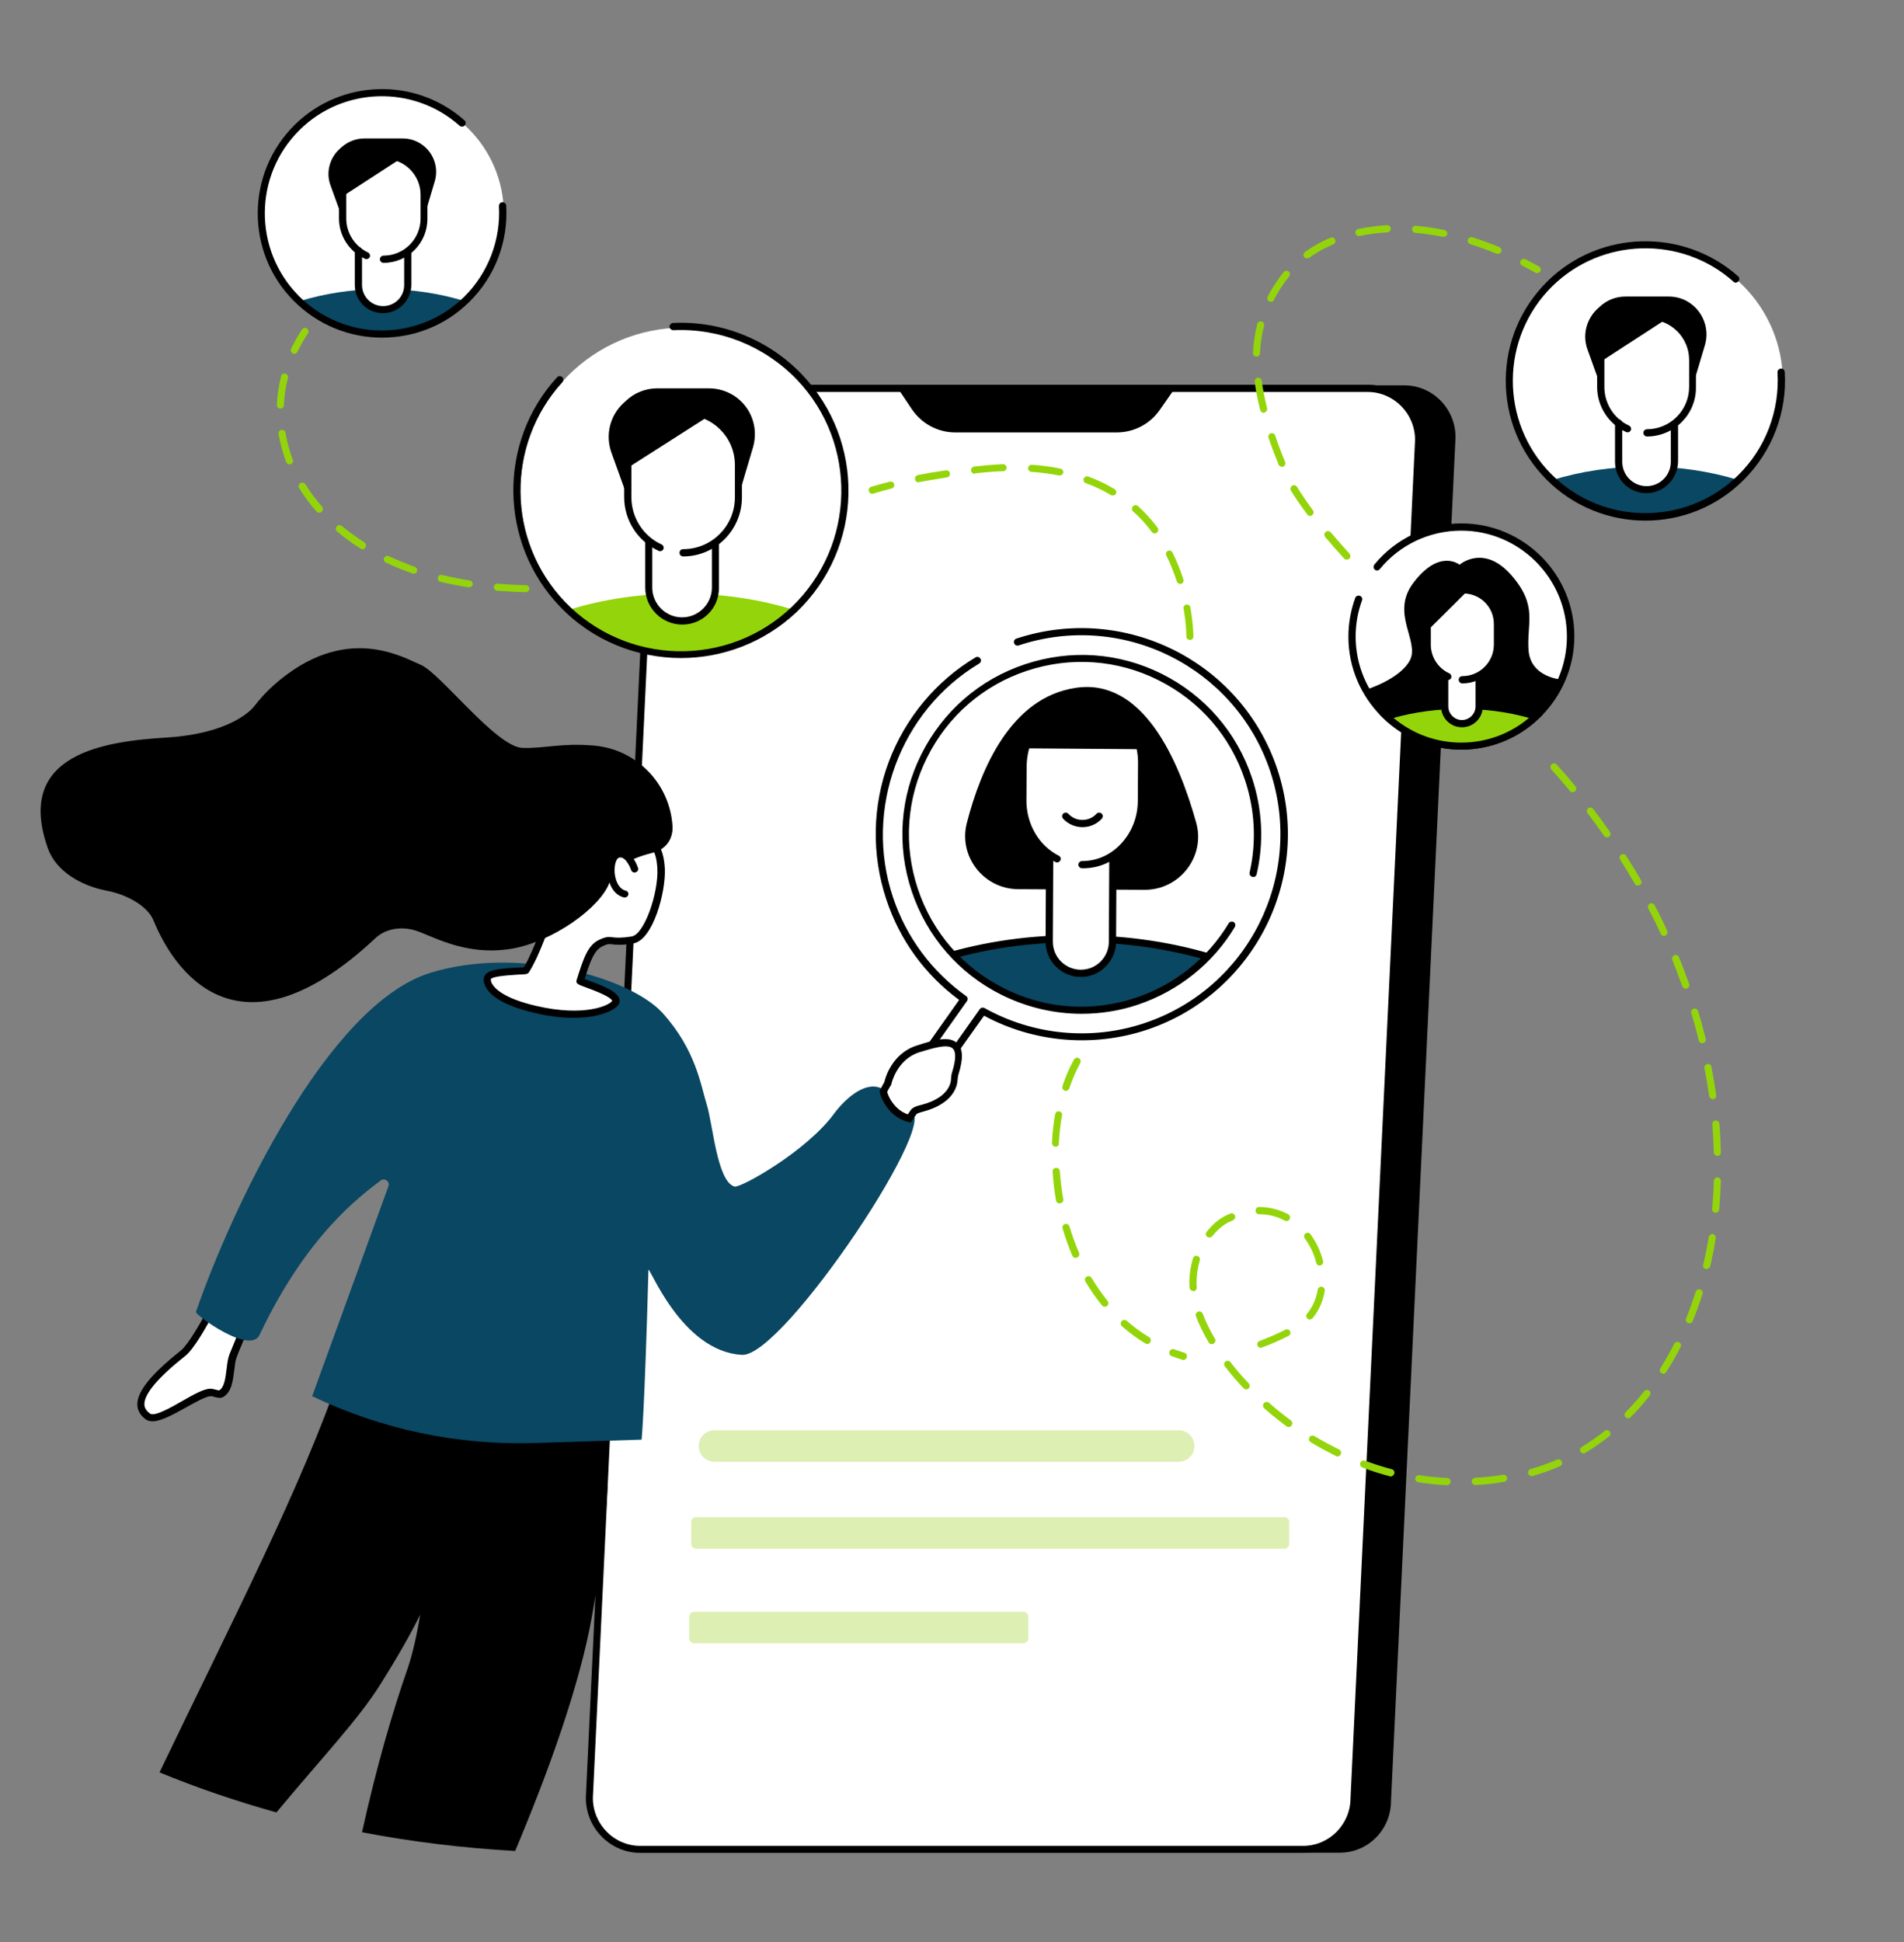<?xml version="1.0" encoding="utf-8"?>
<!-- Generator: Adobe Illustrator 28.2.0, SVG Export Plug-In . SVG Version: 6.00 Build 0)  -->
<svg version="1.1" id="Layer_2_00000137823486478258592230000009537713439454355599_"
	 xmlns="http://www.w3.org/2000/svg" xmlns:xlink="http://www.w3.org/1999/xlink" x="0px" y="0px" viewBox="0 0 894.1 911.7"
	 style="enable-background:new 0 0 894.1 911.7;" xml:space="preserve">
<rect x="0" y="0" width="894.1" height="911.7" fill="#808080" stroke="none"/>
<style type="text/css">
	.st0{fill:#FFFFFF;}
	.st1{fill:#DDEFB3;}
	.st2{fill:#93D50A;}
	.st3{fill:#094762;}
</style>
<path d="M629.2,869.7H318c-13.2,0-24-10.9-24-24.3l30.3-640.2c0-13.4,10.7-24.3,24-24.3h311.2c13.2,0,24,10.9,24,24.3l-30.3,640.2
	C653.2,858.8,642.5,869.7,629.2,869.7"/>
<path class="st0" d="M611.9,868.1H300.7c-13.2,0-24-10.8-24-24.2l30.3-637.4c0-13.4,10.7-24.2,24-24.2h311.2c13.2,0,24,10.8,24,24.2
	l-30.3,637.4C635.9,857.3,625.2,868.1,611.9,868.1"/>
<path d="M331,184c-12.3,0-22.3,10.1-22.3,22.6L278.4,844c0,12.4,10,22.5,22.3,22.5h311.2c12.3,0,22.3-10.1,22.3-22.5l30.3-637.5
	c0-12.4-10-22.5-22.3-22.5L331,184L331,184z M611.9,869.8H300.7c-14.1,0-25.6-11.6-25.6-25.9l30.3-637.5c0-14.2,11.5-25.8,25.6-25.8
	h311.2c14.2,0,25.7,11.6,25.7,25.9L637.6,844C637.6,858.2,626.1,869.8,611.9,869.8"/>
<path d="M420.7,180.9l7.5,11.2c4.6,6.8,12.2,10.9,20.4,10.9h75.8c8,0,15.5-3.9,20.1-10.4l8.1-11.6L420.7,180.9"/>
<path class="st1" d="M553.5,686.2h-218c-4.1,0-7.4-3.3-7.4-7.4s3.3-7.4,7.4-7.4h218c4.1,0,7.4,3.3,7.4,7.4S557.6,686.2,553.5,686.2"
	/>
<path class="st1" d="M603.1,727H326.9c-1.3,0-2.3-1-2.3-2.3v-10.2c0-1.3,1-2.3,2.3-2.3h276.2c1.3,0,2.3,1,2.3,2.3v10.2
	C605.4,725.9,604.4,727,603.1,727"/>
<path class="st1" d="M480.6,771.4H326c-1.3,0-2.3-1-2.3-2.3v-10.2c0-1.3,1-2.3,2.3-2.3h154.6c1.3,0,2.3,1,2.3,2.3v10.2
	C482.9,770.3,481.9,771.4,480.6,771.4"/>
<path class="st0" d="M244.4,230.5c0-42.4,34.3-76.7,76.6-76.7s76.6,34.3,76.6,76.7s-34.3,76.7-76.6,76.7S244.4,272.9,244.4,230.5"/>
<path class="st2" d="M267,286.3c13.8,13,32.4,21,52.9,21s39.1-8,52.9-21c-16-5-33.9-7.7-52.9-7.7S283,281.3,267,286.3"/>
<path d="M344.6,185.7c-3.5-2.2-7.5-3.4-11.7-3.4h-24.3c-5.4,0-10.7,2.1-14.6,5.8l-1.3,1.2c-6.3,5.9-8.5,14.9-5.6,23.1l8,22.2
	l51.3-0.3l7.2-24.3C356.3,200.7,352.7,190.9,344.6,185.7"/>
<path class="st0" d="M332.4,195.6L332.4,195.6l-37.6,24v14c0,8.2,3.9,15.6,9.9,20.4v22c0,8.7,7,15.7,15.7,15.7s15.7-7,15.7-15.7
	v-21.4c6.4-4.7,10.6-12.3,10.6-20.9v-15.3C346.7,208.2,340.8,199.6,332.4,195.6"/>
<path d="M320.4,293.2c-9.6,0-17.4-7.8-17.4-17.4v-21.5h3.3v21.5c0,7.7,6.3,14,14,14s14-6.3,14-14V255h3.3v20.8
	C337.8,285.4,330,293.2,320.4,293.2"/>
<path d="M320.8,261.2c-0.9,0-1.7-0.7-1.7-1.7s0.7-1.7,1.7-1.7c13.4,0,24.3-10.9,24.3-24.3v-15.3c0-12.9-10.5-23.4-23.4-23.4h-25.2
	v38.7c0,9.5,5.6,18.2,14.2,22.1c0.8,0.4,1.2,1.4,0.8,2.2c-0.4,0.8-1.4,1.2-2.2,0.8c-9.8-4.5-16.2-14.3-16.2-25.2v-40.4
	c0-0.9,0.7-1.7,1.7-1.7h26.8c14.8,0,26.8,12,26.8,26.8v15.3C348.4,248.8,336,261.2,320.8,261.2"/>
<path d="M319.8,308.9c-20.7,0-41.5-8.1-56.9-24.2c-28.6-29.9-29.2-77.2-1.3-107.6c0.6-0.7,1.7-0.7,2.4-0.1c0.7,0.6,0.7,1.7,0.1,2.4
	c-26.7,29.2-26.2,74.5,1.2,103.1c28.8,30,76.6,31.1,106.6,2.3c30-28.8,31-76.6,2.3-106.6c-15.1-15.7-36.2-24.2-58-23.2
	c-0.9,0-1.7-0.7-1.8-1.6c0-0.9,0.7-1.7,1.6-1.8c22.8-1.1,44.9,7.8,60.6,24.2c30,31.4,29,81.3-2.4,111.4
	C359,301.6,339.4,308.9,319.8,308.9"/>
<path class="st0" d="M634.9,298.9c0-28.4,23-51.3,51.3-51.3s51.3,23,51.3,51.3s-23,51.3-51.3,51.3S634.9,327.3,634.9,298.9"/>
<path d="M686.2,351.9c-29.2,0-53-23.8-53-53c0-6.2,1.1-12.4,3.2-18.2c0.3-0.9,1.3-1.3,2.2-1c0.9,0.3,1.3,1.3,1,2.1
	c-2,5.5-3,11.2-3,17c0,27.4,22.3,49.7,49.6,49.7s49.6-22.3,49.6-49.7s-22.3-49.7-49.6-49.7c-14.9,0-28.9,6.6-38.3,18.1
	c-0.6,0.7-1.6,0.8-2.3,0.2c-0.7-0.6-0.8-1.6-0.2-2.4c10.1-12.3,25-19.3,40.9-19.3c29.2,0,53,23.8,53,53S715.4,351.9,686.2,351.9"/>
<path class="st2" d="M651,336.3c9.2,8.7,21.5,14,35.2,14s26-5.3,35.2-14c-10.6-3.3-22.6-5.1-35.2-5.1S661.6,333,651,336.3"/>
<path class="st0" d="M686.5,339.8c-4.5,0-8.1-3.6-8.1-8.1v-41.3h16.2v41.3C694.6,336.2,691,339.8,686.5,339.8"/>
<path d="M717.8,305.4c-1-12.8,4.6-20.8-8-35.3c-13.1-15-24.4-5-24.4-5s-9.4-7.8-21.7,8.5c-10.9,14.4,3,27.3-1.6,36.3
	c-4.7,9-20.5,13.8-20.5,13.8s5.1,10.2,11.4,14.7h67c0,0,13.8-15.1,13.8-19.4C733.7,319.1,718.9,318.3,717.8,305.4"/>
<path class="st2" d="M651,336.3c9.2,8.7,21.5,14,35.2,14s26-5.3,35.2-14c-10.6-3.3-22.6-5.1-35.2-5.1S661.6,333,651,336.3"/>
<path d="M654.4,337c8.9,7.5,20.1,11.6,31.8,11.6s22.9-4.1,31.8-11.6c-10-2.8-20.7-4.2-31.8-4.2S664.4,334.2,654.4,337z M686.2,351.9
	c-13.6,0-26.5-5.1-36.3-14.5l-2.1-2l2.7-0.9c11.2-3.5,23.2-5.2,35.7-5.2s24.5,1.8,35.7,5.2l2.7,0.9l-2.1,2
	C712.7,346.8,699.8,351.9,686.2,351.9"/>
<path class="st0" d="M687.3,276.9h-0.6l-16.5,16.6v9.1c0,6.1,3.3,11.4,8.2,14.2v14.9c0,4.5,3.6,8.1,8.1,8.1s8.1-3.6,8.1-8.1v-14.6
	c5.1-2.8,8.6-8.2,8.6-14.5v-9.7C703.2,284,696.1,276.9,687.3,276.9"/>
<path d="M686.5,341.4c-5.4,0-9.8-4.4-9.8-9.8v-14.4c0-0.9,0.8-1.7,1.7-1.7s1.7,0.7,1.7,1.7v14.4c0,3.5,2.9,6.4,6.4,6.4
	s6.4-2.9,6.4-6.4v-14.2c0-0.9,0.8-1.7,1.7-1.7s1.7,0.7,1.7,1.7v14.2C696.3,337.1,691.9,341.4,686.5,341.4"/>
<path d="M686.7,320.8c-0.9,0-1.7-0.7-1.7-1.7s0.8-1.7,1.7-1.7c8.2,0,14.8-6.7,14.8-14.8v-9.7c0-7.7-6-13.9-13.6-14.3l-16,15.9v8.1
	c0,5.8,3.4,11.1,8.7,13.5c0.8,0.4,1.2,1.4,0.8,2.2s-1.4,1.2-2.2,0.8c-6.5-2.9-10.6-9.4-10.6-16.5v-8.8c0-0.5,0.2-0.9,0.5-1.2
	l17-16.9c0.3-0.3,0.7-0.5,1.2-0.5c0.3,0,0.5,0,0.8,0c9.4,0.4,16.8,8.1,16.8,17.6v9.7C704.9,312.6,696.8,320.8,686.7,320.8"/>
<path class="st0" d="M710,179.1c0-35.1,28.5-63.6,63.6-63.6s63.6,28.5,63.6,63.6s-28.5,63.6-63.6,63.6S710,214.3,710,179.1"/>
<path class="st3" d="M728.8,225.4c11.5,10.8,26.9,17.4,43.8,17.4s32.4-6.6,43.9-17.4c-13.2-4.1-28.1-6.4-43.9-6.4
	S742.1,221.3,728.8,225.4"/>
<path d="M793.2,142c-2.9-1.9-6.2-2.8-9.7-2.8h-20.2c-4.5,0-8.8,1.7-12.1,4.8l-1.1,1c-5.2,4.9-7.1,12.4-4.6,19.1l6.6,18.4l42.5-0.3
	l6-20.1C802.9,154.5,799.8,146.3,793.2,142"/>
<path class="st0" d="M782.6,150c-0.1,0-0.3-0.1-0.3-0.1l-30.5,19.8v11.9c0,6.8,3.2,12.9,8.2,16.9v18.2c0,7.2,5.8,13,13,13
	s13-5.8,13-13V199c5.3-3.9,8.8-10.2,8.8-17.3V169C794.9,160.5,789.9,153.3,782.6,150"/>
<path d="M773.4,204.9c-0.9,0-1.7-0.8-1.7-1.7s0.7-1.7,1.7-1.7c10.9,0,19.8-8.9,19.8-19.9V169c0-10.6-8.6-19.1-19.2-19.1h-20.6v31.8
	c0,7.8,4.6,14.9,11.6,18.1c0.8,0.4,1.2,1.4,0.8,2.2c-0.4,0.8-1.4,1.2-2.2,0.8c-8.3-3.8-13.6-12.1-13.6-21.1v-33.5
	c0-0.9,0.7-1.7,1.7-1.7h22.2c12.4,0,22.5,10.1,22.5,22.5v12.7C796.6,194.5,786.1,204.9,773.4,204.9"/>
<path d="M772.7,244.4c-16.9,0-33.9-6.5-46.7-19.5c-12.3-12.5-19-29-18.9-46.5c0.1-17.5,7-33.9,19.5-46.3
	c24.5-24.2,63.9-25.2,89.6-2.4c0.7,0.6,0.8,1.7,0.1,2.4s-1.7,0.8-2.3,0.1c-24.4-21.7-61.8-20.7-85.1,2.2
	c-24.4,24.1-24.7,63.6-0.6,88c24.1,24.4,63.6,24.7,88,0.6c12.8-12.6,19.5-30.2,18.4-48.2c-0.1-0.9,0.7-1.7,1.6-1.8
	c0.9-0.1,1.7,0.6,1.8,1.6c1.2,18.9-5.9,37.4-19.4,50.8C806,238.1,789.3,244.4,772.7,244.4"/>
<path d="M773.1,231.5c-8.1,0-14.7-6.6-14.7-14.7v-18.2c0-0.9,0.7-1.7,1.7-1.7s1.7,0.8,1.7,1.7v18.2c0,6.3,5.1,11.4,11.4,11.4
	s11.4-5.1,11.4-11.4v-17.3c0-0.9,0.7-1.7,1.7-1.7s1.7,0.7,1.7,1.7v17.3C787.8,224.9,781.2,231.5,773.1,231.5"/>
<path class="st0" d="M123.9,100.4c0-31.1,25.2-56.4,56.3-56.4s56.4,25.2,56.4,56.4s-25.2,56.4-56.4,56.4S123.9,131.6,123.9,100.4"/>
<path class="st3" d="M140.6,141.4c10.1,9.6,23.8,15.5,38.9,15.5s28.7-5.9,38.9-15.5c-11.7-3.6-24.9-5.7-38.9-5.7
	S152.3,137.8,140.6,141.4"/>
<path d="M197.6,67.5c-2.6-1.7-5.5-2.5-8.6-2.5h-17.9c-4,0-7.8,1.5-10.8,4.2l-1,0.9c-4.6,4.3-6.3,11-4.1,16.9l5.9,16.3l37.7-0.2
	l5.3-17.8C206.2,78.6,203.5,71.3,197.6,67.5"/>
<path class="st0" d="M188.3,74.6c-0.1,0-0.2-0.1-0.2-0.1L161,92.1v10.6c0,6.1,2.8,11.5,7.2,15v16.2c0,6.4,5.2,11.6,11.6,11.6
	s11.6-5.2,11.6-11.6V118c4.7-3.5,7.8-9.1,7.8-15.4V91.4C199.2,83.9,194.7,77.5,188.3,74.6"/>
<path d="M180.1,123.4c-0.9,0-1.7-0.8-1.7-1.7s0.8-1.7,1.7-1.7c9.6,0,17.4-7.8,17.4-17.4V91.4c0-9.2-7.5-16.8-16.8-16.8h-18.1v28
	c0,6.8,4,13,10.2,15.9c0.8,0.4,1.2,1.4,0.8,2.2c-0.4,0.8-1.4,1.2-2.2,0.8c-7.4-3.4-12.2-10.8-12.2-18.9V73c0-0.9,0.7-1.7,1.7-1.7
	h19.7c11.1,0,20.1,9,20.1,20.1v11.2C200.8,114.1,191.5,123.4,180.1,123.4"/>
<path d="M179.4,158.5c-15.1,0-30.1-5.8-41.6-17.4c-22.6-22.9-22.3-59.9,0.6-82.5c21.8-21.5,56.8-22.5,79.7-2.1
	c0.7,0.6,0.8,1.7,0.1,2.4c-0.6,0.7-1.7,0.7-2.4,0.1c-21.6-19.2-54.6-18.3-75.1,2c-21.6,21.3-21.8,56.2-0.5,77.8s56.2,21.8,77.8,0.5
	c11.3-11.2,17.2-26.7,16.3-42.6c0-0.9,0.6-1.7,1.6-1.8c0.9,0,1.7,0.6,1.8,1.6c1,16.9-5.2,33.3-17.3,45.2
	C209.1,152.9,194.3,158.5,179.4,158.5"/>
<path d="M179.8,147c-7.3,0-13.2-5.9-13.2-13.2v-16.2c0-0.9,0.8-1.7,1.7-1.7s1.7,0.8,1.7,1.7v16.2c0,5.4,4.4,9.9,9.9,9.9
	s9.9-4.4,9.9-9.9v-15.3c0-0.9,0.8-1.7,1.7-1.7s1.7,0.7,1.7,1.7v15.3C193,141.1,187.1,147,179.8,147"/>
<path class="st0" d="M460.9,310.4c-37.7,22-56.4,67.8-42.6,111.1c6.4,19.9,18.7,36.3,34.4,47.7L428.8,502c-1.7,2.3-1.2,5.6,1.2,7.3
	c2.3,1.7,5.6,1.2,7.3-1.2l24.2-33.3c22.4,12.9,49.9,16.6,76.4,8.2c50-16,78.4-75.1,61.6-119.5c-13.1-34.7-27.8-47.6-55.1-59.5
	C502.7,285.9,460.9,310.4,460.9,310.4"/>
<path class="st3" d="M442.5,449.7c16.7,16,39.3,25.8,64.3,26s47.7-9.5,64.6-25.3c-19.4-6.1-41.3-9.6-64.4-9.7
	C483.8,440.5,462,443.8,442.5,449.7"/>
<path d="M445.8,450.5c16.8,15.1,38.4,23.4,61,23.5h0.5c22.5,0,43.9-8.1,60.8-22.9c-19.2-5.7-39.7-8.7-61.1-8.8
	C485.6,442.2,465,444.9,445.8,450.5L445.8,450.5z M507.3,477.3h-0.5c-24.5-0.1-47.7-9.5-65.4-26.4l-2.1-2l2.7-0.8
	c20.4-6.2,42.2-9.3,65-9.1c22.7,0.1,44.6,3.4,64.9,9.8l2.7,0.9l-2.1,2C554.7,468.2,531.5,477.3,507.3,477.3"/>
<path d="M561.7,386.1c-8.2-29.4-25-68-56.6-63.2c-30.3,4.5-44.5,37.8-51.1,63.5c-4,15.7,8,30.9,24.1,31l59.3,0.3
	C554,417.8,566.2,402,561.7,386.1"/>
<path class="st0" d="M535.6,351.9c0-0.1,0-0.2,0-0.2l-53.8-0.4c0,0,0,0.1,0,0.1c-0.7,2.7-1.1,5.5-1.1,8.4l-0.1,15.8
	c-0.1,10.5,4.9,19.9,12.4,25.3l-0.2,41.1c0,8.2,6.6,14.9,14.7,14.9c8.2,0,14.8-6.6,14.9-14.7l0.2-40.5c8.1-5.2,13.5-14.8,13.5-25.8
	l0.1-17.8C536.2,356,536,353.9,535.6,351.9"/>
<path d="M507.5,458.6L507.5,458.6c-4.5,0-8.6-1.8-11.7-4.9c-3.1-3.1-4.8-7.3-4.8-11.7l0.2-39.9c0-0.9,0.8-1.7,1.7-1.7h0
	c0.9,0,1.7,0.8,1.7,1.7l-0.2,39.9c0,3.5,1.3,6.8,3.8,9.3c2.5,2.5,5.8,3.9,9.3,3.9h0.1c3.5,0,6.8-1.4,9.2-3.8
	c2.5-2.5,3.9-5.8,3.9-9.3l0.2-40.1c0-0.9,0.8-1.7,1.7-1.7h0c0.9,0,1.7,0.8,1.7,1.7l-0.2,40.1c0,4.4-1.8,8.5-4.9,11.6
	C516,457,511.9,458.6,507.5,458.6"/>
<path d="M508.3,388.3L508.3,388.3c-3.5,0-6.8-1.5-9.1-4c-0.6-0.7-0.6-1.7,0.1-2.4c0.7-0.6,1.7-0.6,2.4,0.1c1.7,1.9,4.1,2.9,6.6,2.9
	h0c2.5,0,4.9-1,6.6-2.9c0.6-0.7,1.7-0.7,2.4-0.1s0.7,1.7,0.1,2.4C515,386.9,511.8,388.3,508.3,388.3"/>
<path d="M508.3,407.6h-0.2c-0.9,0-1.7-0.8-1.7-1.7c0-0.9,0.8-1.7,1.7-1.7c0,0,0.1,0,0.1,0c6.9,0,13.4-2.9,18.3-8.2
	c5-5.4,7.8-12.5,7.8-20.2l0.1-17.8c0.1-15.2-11.2-27.6-25.1-27.6c-7.2,0-14,3-19.1,8.5c-5.2,5.5-8,13-8.1,20.9l-0.1,15.8
	c-0.1,11.2,5.9,21.4,15.2,26.1c0.8,0.4,1.2,1.4,0.7,2.2c-0.4,0.8-1.4,1.2-2.2,0.8c-10.4-5.2-17.1-16.6-17.1-29.1l0.1-15.8
	c0-8.8,3.2-17,9-23.1c5.8-6.2,13.5-9.6,21.6-9.6c15.7,0.1,28.5,14,28.4,31l-0.1,17.8c0,8.5-3.1,16.5-8.7,22.4
	C523.5,404.4,516.1,407.7,508.3,407.6"/>
<path class="st0" d="M507.7,474.3c-45.7,0-82.7-37-82.7-82.7s37-82.7,82.7-82.7s82.7,37,82.7,82.7S553.4,474.3,507.7,474.3z
	 M507.7,298.2c-51.6,0-93.4,41.8-93.4,93.4c0,30.9,15.6,59.4,38.7,76.4l9.6,5.4c13.4,7.4,28.7,11.6,45,11.6
	c51.6,0,93.4-41.8,93.4-93.4S559.3,298.2,507.7,298.2"/>
<path d="M507.9,475.9c-12.9,0-25.7-3-37.6-8.9c-20.1-10-35.1-27.4-42.2-48.7c-7.1-21.3-5.5-44.2,4.6-64.3
	c10.1-20.1,27.3-35.1,48.7-42.2s44.2-5.5,64.3,4.6c20.1,10.1,35.1,27.4,42.2,48.7c4.9,14.7,5.7,30.3,2.2,45.3
	c-0.2,0.9-1.1,1.5-2,1.2c-0.9-0.2-1.5-1.1-1.3-2c3.3-14.4,2.5-29.5-2.2-43.5c-6.8-20.5-21.2-37.1-40.6-46.8
	c-19.3-9.7-41.3-11.2-61.8-4.4s-37.1,21.2-46.8,40.6c-9.7,19.3-11.2,41.2-4.4,61.7c6.8,20.5,21.2,37.1,40.6,46.8
	c19.3,9.7,41.2,11.2,61.7,4.4c18.3-6.1,33.8-18.5,43.7-35c0.5-0.8,1.5-1,2.3-0.6c0.8,0.5,1,1.5,0.6,2.3
	c-10.3,17.2-26.5,30.1-45.5,36.5C525.9,474.5,516.8,475.9,507.9,475.9L507.9,475.9z M433.5,512.1c-1.4,0-2.8-0.4-4-1.3
	c-1.5-1.1-2.5-2.6-2.8-4.5c-0.3-1.8,0.1-3.6,1.2-5.1l22.5-31.8c-16.1-11.9-27.9-28.1-34.2-47.2c-7-21-6.6-44,1.2-64.7
	c7.7-20.4,22.1-37.8,40.7-48.9c0.8-0.5,1.8-0.2,2.3,0.6c0.5,0.8,0.2,1.8-0.6,2.3c-37.2,22.3-54.2,68.4-40.5,109.6
	c6.3,18.9,18.2,34.9,34.4,46.5c0.8,0.5,0.9,1.6,0.4,2.3l-23.5,33.2c-0.5,0.8-0.8,1.7-0.6,2.7c0.2,0.9,0.7,1.8,1.4,2.3
	c1.6,1.1,3.8,0.8,4.9-0.8l23.8-33.6c0.5-0.7,1.4-0.9,2.2-0.5c22.9,12.8,50.3,15.4,75.1,7.1c48.9-16.3,75.3-69.3,59.1-118.2
	c-16.3-48.9-69.3-75.4-118.2-59.1c-0.9,0.3-1.8-0.2-2.1-1.1s0.2-1.8,1-2.1C528,283,582.9,310.4,599.8,361s-10.6,105.5-61.2,122.4
	c-25.3,8.4-53.1,6-76.5-6.6l-23,32.3c-1.1,1.5-2.6,2.5-4.5,2.8C434.3,512.1,433.9,512.1,433.5,512.1"/>
<path d="M170,860.1c23.3,4.5,47.4,7.4,71.9,8.8c15.9-37.8,30.3-77.8,36.1-110.3c5.6-31.2,9.5-62,6.3-98.2c0,0-118.4-34.2-124.2-16.8
	c-17.4,52.2-51.8,118.8-85.2,188.4c17.5,7.2,35.9,13.5,54.9,18.8c21.7-26.1,38.5-43.6,49-60.4c7.4-11.8,13.6-22.5,18.5-32.4
	c-1.7,10.6-3.8,19-5.7,24.7C184.4,803.3,176.7,829.7,170,860.1"/>
<path class="st0" d="M114.2,625.2c0,0-3,6.7-4.8,11.4c-1.9,5-0.6,14.9-5.6,17.7c-1.2,0.7-3.1-0.6-4.9-0.6
	c-6-0.1-24.2,14.9-29.3,11.3c-7.2-5-3.5-13.9,16.4-29.8c4.5-3.5,12.1-18.2,12.1-18.2L114.2,625.2"/>
<path d="M98.8,619.3c-2.1,3.8-7.9,14.2-11.8,17.2c-12.9,10.2-19.3,17.9-19.2,22.8c0.1,1.7,0.9,3,2.7,4.3c2.1,1.5,10-3,15.2-6
	c5.4-3.1,10.1-5.7,13.1-5.7c1,0,1.9,0.3,2.7,0.5c0.5,0.1,1.2,0.3,1.4,0.3c2.5-1.4,3-6,3.5-10c0.3-2.5,0.6-4.9,1.3-6.8
	c1.3-3.3,3.2-7.7,4.1-10L98.8,619.3L98.8,619.3z M71.6,667.2c-1.2,0-2.2-0.3-3-0.8c-2.6-1.8-4-4.2-4.1-6.9
	c-0.2-6.2,6.3-14.3,20.4-25.5c3.4-2.7,9.6-13.6,11.7-17.6l0.8-1.5l19,9.5l-0.6,1.5c0,0.1-3,6.7-4.7,11.3c-0.6,1.5-0.8,3.7-1.1,6
	c-0.6,4.8-1.2,10.3-5.2,12.6c-1.3,0.7-2.7,0.3-3.9,0c-0.6-0.2-1.3-0.4-1.9-0.4h-0.1c-2.1,0-7,2.8-11.4,5.2
	C81.4,664,75.6,667.2,71.6,667.2"/>
<path class="st3" d="M202,456.7c40.5-12.6,93.4,1.5,109.2,18.9c15.7,17.4,17.9,34.1,20.7,43c2.8,8.8,4.8,36,13,38.4
	c2.9,0.8,33.8-16.6,46.6-34c5-6.8,14.4-15.6,22.2-12.2l12.6,11.2c19.8-2.7-58.1,115-77.8,114c-28.8-1.5-43.9-42.8-44-39.8
	c-1.8,66.1-3.2,79.6-3.2,79.6l-50.5,1.6c-36,1.1-71.7-6.4-104.2-22l35.8-98.5c0.8-2.3-1.8-4.2-3.7-2.7c-10,7.6-34.8,25.9-56.8,72.4
	c-4.5,9.6-30.3-9.5-29.9-10.7C108.8,567.3,153.8,471.7,202,456.7"/>
<path class="st0" d="M427,525c0,0-4.2-0.9-7.5-4.4c-3.6-3.8-4.7-8.2-4.6-8.3c0.7-1.3,1.4-2.6,2.1-4c0,0,2.5-12.4,14.1-16.1
	c11.2-3.6,23.1-7.3,17.6,11.1c-0.3,1-0.5,2-0.5,3c-0.1,2.9-1.8,10.2-14.9,13.7c-1.3,0.3-3.5,0.8-4.3,2L427,525"/>
<path d="M416.3,513.1L416.3,513.1L416.3,513.1z M416.6,512.6c0.3,1.1,1.4,4.1,4.1,6.9c2,2.1,4.3,3.2,5.6,3.6l1.3-1.9
	c1-1.5,3.2-2.1,4.9-2.5l0.4-0.1c12-3.2,13.6-9.6,13.7-12.1c0-1.1,0.2-2.3,0.6-3.5c1.7-5.6,1.8-9.3,0.2-10.8c-2.5-2.4-9.8,0-15.8,1.8
	c-10.5,3.4-13,14.7-13,14.8l0,0.2l-0.1,0.2C417.8,510.3,417.1,511.5,416.6,512.6L416.6,512.6z M427.7,526.9l-1.1-0.2
	c-0.2,0-4.8-1.1-8.4-4.9c-3.1-3.3-5.7-8.7-4.9-10.2c0.7-1.2,1.3-2.5,2-3.7c0.4-1.9,3.6-13.4,15.2-17.1c7.5-2.4,15.2-4.9,19.1-1
	c2.6,2.5,2.8,7,0.6,14.2c-0.3,0.9-0.4,1.8-0.5,2.6c-0.1,3.3-2,11.4-16.1,15.2l-0.4,0.1c-0.7,0.2-2.6,0.7-2.9,1.2L427.7,526.9"/>
<path class="st0" d="M306.6,396.9c3,1.4,3.7,7.8,3.9,11.1c0.5,10.7-5.7,32.1-13.5,33.3c-10.9,1.7-9.3-1.2-14.9,1.4
	c-4.8,2.3-6.5,7.9-9.7,17.8c-0.2,0.6,16.8,5.1,16.8,9.4c0,2.6-12.7,9.7-37.8,3.9c-23.7-5.5-23-13.9-22.5-14.9
	c1.5-3.5,17.6-2.7,18-3.4c5.1-8.2,10.2-23.8,10.2-23.8S275.4,382.6,306.6,396.9"/>
<path d="M230.5,459.6c0,0-0.2,1,0.7,2.4c1.4,2.3,5.9,6.8,20.6,10.2c22.8,5.3,34.5-0.3,35.7-2.4c-0.3-0.9-2.7-2.8-12.4-6.3
	c-3.6-1.3-4.9-1.8-4.3-3.5c3.2-10.1,5.1-16.2,10.5-18.8c3.2-1.5,4.5-1.5,6.5-1.2c1.6,0.2,3.8,0.4,8.8-0.4c6-0.9,12.6-20.4,12.1-31.6
	c-0.2-5-1.4-9-2.9-9.6c-6.6-3-13-3.2-19.2-0.7c-17.5,7.3-27.7,34.3-27.8,34.6c-0.2,0.6-5.2,15.9-10.4,24.1c-0.6,0.9-1.3,1-5.1,1.1
	C235.5,458,231.2,458.6,230.5,459.6L230.5,459.6z M269.4,477.8c-5.1,0-11.2-0.6-18.3-2.3c-15.8-3.7-21.3-8.7-23.1-12.4
	c-1.1-2.1-1-4-0.5-4.9c1.4-3.1,8-3.6,15.8-4c1,0,2.1-0.1,2.7-0.1c4.8-8.1,9.6-22.7,9.7-22.9c0.5-1.2,10.8-28.7,29.7-36.6
	c7.1-2.9,14.5-2.7,21.9,0.7c3.8,1.7,4.7,8.6,4.9,12.5c0.5,10.8-5.5,33.6-14.9,35.1c-5.5,0.9-8.1,0.6-9.7,0.4
	c-1.6-0.2-2.2-0.3-4.7,0.9c-3.9,1.9-5.6,6.7-8.4,15.4c0.5,0.2,1.2,0.5,1.9,0.7c8,2.9,14.6,5.7,14.6,9.6c0,1-0.6,2.1-1.9,3.1
	C286.3,475.2,279.8,477.8,269.4,477.8"/>
<path d="M306.2,400.4c10.8-2.7,9.6-12.7,9.6-12.7c-1.3-20-17-36-36.9-37.7c-15.5-1.3-23,1.4-33.5,1.1c-12.4-0.4-38.6-35.1-47.8-39
	c-8.6-3.6-35.6-20-68.9,9.4c-3.4,3-6.5,6.4-9.3,10c-3.8,4.8-16.1,13.2-41,14.7C49.5,348,6.8,353.6,22.4,398
	c3.9,11.3,16.2,17.9,27.6,20.1c9.7,1.8,19.4,7.3,22.1,14c8.9,21.9,38.8,69.4,104.2,8.3c4.8-4.5,11.8-5.5,18.1-3.8
	c7.7,2.1,23.3,12.4,45.6,8.8c19.5-3.2,42-19.4,46.2-31.1c1.1-3.1,1.2-11.3,3.5-13.2c1.8-1.5,5.5,3.2,7.8,2.2
	C300.1,402.1,303.1,401.2,306.2,400.4"/>
<path d="M293.4,421.3c-0.1,0-0.3,0-0.4,0c-5.3-1.3-7.7-7.3-7.7-12.7c0-4.9,1.8-8.6,4.6-9.3c5.1-1.3,8.5,4.5,9.7,8.1
	c0.3,0.9-0.2,1.8-1.1,2.1c-0.9,0.3-1.8-0.2-2.1-1c0-0.1-2.4-6.8-5.7-5.9c-1.1,0.3-2.1,2.6-2.1,6c0,4,1.7,8.6,5.2,9.5
	c0.9,0.2,1.5,1.1,1.2,2C294.8,420.8,294.2,421.3,293.4,421.3"/>
<path class="st2" d="M638.1,110.8c-0.8,0-1.5-0.5-1.6-1.3c-0.2-0.9,0.4-1.8,1.3-2c4.3-0.9,8.9-1.5,13.5-1.8c1-0.1,1.7,0.7,1.8,1.6
	c0,0.9-0.7,1.7-1.6,1.8c-4.5,0.2-8.8,0.8-13,1.7C638.3,110.8,638.2,110.8,638.1,110.8L638.1,110.8z M677.9,111.2c-0.1,0-0.2,0-0.3,0
	c-4.4-0.9-8.8-1.5-13-1.9c-0.9-0.1-1.6-0.9-1.5-1.8s0.9-1.6,1.8-1.5c4.4,0.4,8.9,1,13.4,2c0.9,0.2,1.5,1.1,1.3,2
	C679.4,110.7,678.7,111.2,677.9,111.2L677.9,111.2z M703.4,119.2c-0.2,0-0.4,0-0.6-0.1c-4.2-1.7-8.3-3.2-12.4-4.5
	c-0.9-0.3-1.4-1.2-1.1-2.1c0.3-0.9,1.2-1.4,2.1-1.1c4.2,1.3,8.5,2.9,12.7,4.6c0.8,0.4,1.2,1.3,0.9,2.2
	C704.7,118.8,704.1,119.2,703.4,119.2L703.4,119.2z M613.7,121.3c-0.5,0-1-0.2-1.3-0.7c-0.5-0.8-0.4-1.8,0.4-2.3
	c3.6-2.6,7.6-4.9,12-6.7c0.8-0.4,1.8,0,2.2,0.9c0.3,0.9,0,1.8-0.9,2.2c-4.1,1.7-8,3.9-11.3,6.3C614.4,121.2,614,121.3,613.7,121.3
	L613.7,121.3z M721.8,128.2c-0.3,0-0.6-0.1-0.8-0.2c-2.1-1.2-4.2-2.3-6.2-3.3c-0.8-0.4-1.2-1.4-0.7-2.3c0.4-0.8,1.4-1.1,2.2-0.7
	c2.1,1.1,4.3,2.2,6.4,3.4c0.8,0.4,1.1,1.5,0.6,2.3C723,127.9,722.4,128.2,721.8,128.2L721.8,128.2z M596.8,141.7
	c-0.3,0-0.5-0.1-0.8-0.2c-0.8-0.4-1.1-1.4-0.7-2.3c2-3.9,4.5-7.7,7.5-11.5c0.6-0.7,1.6-0.8,2.3-0.3c0.7,0.6,0.8,1.6,0.3,2.3
	c-2.8,3.5-5.2,7.2-7.1,10.9C598,141.4,597.5,141.7,596.8,141.7L596.8,141.7z M590.1,167.4C590.1,167.4,590.1,167.4,590.1,167.4
	c-1,0-1.7-0.8-1.7-1.7c0.2-4.7,0.9-9.2,2-13.6c0.2-0.9,1.1-1.4,2-1.2c0.9,0.2,1.4,1.1,1.2,2c-1.1,4.1-1.7,8.4-1.9,12.8
	C591.7,166.7,591,167.4,590.1,167.4L590.1,167.4z M593.4,193.8c-0.7,0-1.4-0.5-1.6-1.3c-1.2-4.7-2.1-9.1-2.6-13.3
	c-0.1-0.9,0.5-1.8,1.4-1.9c0.9-0.1,1.8,0.5,1.9,1.4c0.5,4.1,1.4,8.3,2.5,12.9c0.2,0.9-0.3,1.8-1.2,2
	C593.6,193.8,593.5,193.8,593.4,193.8z M601.9,219.1c-0.7,0-1.3-0.4-1.5-1c-1.8-4.6-3.4-8.7-4.7-12.6c-0.3-0.9,0.2-1.8,1-2.1
	c0.9-0.3,1.8,0.2,2.1,1c1.3,3.9,2.8,7.9,4.7,12.5c0.3,0.9-0.1,1.8-0.9,2.2C602.3,219.1,602.1,219.2,601.9,219.1L601.9,219.1z
	 M615.2,242.2c-0.5,0-1-0.2-1.3-0.7c-3-4-5.6-7.8-7.7-11.2c-0.5-0.8-0.2-1.8,0.6-2.3s1.8-0.2,2.3,0.6c2,3.3,4.5,6.9,7.4,10.9
	c0.6,0.7,0.4,1.8-0.3,2.3C615.9,242.1,615.5,242.2,615.2,242.2L615.2,242.2z M632.4,262.7c-0.5,0-0.9-0.2-1.2-0.5
	c-3.2-3.5-6.2-6.9-8.9-10.1c-0.6-0.7-0.5-1.8,0.2-2.4c0.7-0.6,1.8-0.5,2.4,0.2c2.7,3.1,5.6,6.5,8.8,10c0.6,0.7,0.6,1.7-0.1,2.4
	C633.2,262.6,632.8,262.7,632.4,262.7"/>
<path class="st2" d="M738.5,371.9c-0.5,0-1-0.2-1.3-0.6c-2.8-3.4-5.7-6.8-8.7-10.1c-0.6-0.7-0.6-1.7,0.1-2.4
	c0.7-0.6,1.7-0.6,2.4,0.1c3,3.3,6,6.7,8.8,10.2c0.6,0.7,0.5,1.8-0.2,2.4C739.2,371.8,738.9,371.9,738.5,371.9L738.5,371.9z
	 M754.7,393.1c-0.5,0-1-0.2-1.4-0.7c-2.5-3.6-5.2-7.2-7.8-10.7c-0.6-0.7-0.4-1.8,0.3-2.3s1.8-0.4,2.3,0.3c2.7,3.5,5.4,7.2,7.9,10.8
	c0.5,0.8,0.3,1.8-0.4,2.3C755.4,393,755,393.1,754.7,393.1L754.7,393.1z M769.1,415.7c-0.6,0-1.1-0.3-1.4-0.8
	c-2.2-3.8-4.5-7.6-6.9-11.4c-0.5-0.8-0.3-1.8,0.5-2.3c0.8-0.5,1.8-0.3,2.3,0.5c2.4,3.8,4.8,7.6,7,11.5c0.5,0.8,0.2,1.8-0.6,2.3
	C769.7,415.6,769.4,415.7,769.1,415.7L769.1,415.7z M781.4,439.4c-0.6,0-1.2-0.4-1.5-1c-1.8-4-3.8-8-5.9-11.9
	c-0.4-0.8-0.1-1.8,0.7-2.3c0.8-0.4,1.8-0.1,2.3,0.7c2.1,4,4.1,8,5.9,12.1c0.4,0.8,0,1.8-0.8,2.2
	C781.9,439.3,781.7,439.4,781.4,439.4L781.4,439.4z M791.6,464.1c-0.7,0-1.3-0.4-1.6-1.1c-1.5-4.1-3.1-8.3-4.7-12.4
	c-0.3-0.9,0.1-1.8,0.9-2.2c0.9-0.4,1.8,0.1,2.2,0.9c1.7,4.1,3.3,8.4,4.8,12.6c0.3,0.9-0.2,1.8-1,2.1
	C791.9,464.1,791.7,464.1,791.6,464.1L791.6,464.1z M799.3,489.7c-0.8,0-1.4-0.5-1.6-1.3c-1-4.3-2.2-8.6-3.5-12.8
	c-0.3-0.9,0.2-1.8,1.1-2.1c0.9-0.3,1.8,0.2,2.1,1.1c1.3,4.3,2.5,8.7,3.6,13c0.2,0.9-0.3,1.8-1.2,2
	C799.5,489.7,799.4,489.7,799.3,489.7L799.3,489.7z M804.3,516c-0.8,0-1.5-0.6-1.7-1.4c-0.6-4.3-1.3-8.7-2.2-13.1
	c-0.2-0.9,0.4-1.8,1.3-2c0.9-0.2,1.8,0.4,2,1.3c0.8,4.4,1.6,8.9,2.2,13.3c0.1,0.9-0.5,1.8-1.4,1.9C804.5,516,804.4,516,804.3,516
	L804.3,516z M806.5,542.6c-0.9,0-1.7-0.7-1.7-1.6c-0.1-4.4-0.4-8.8-0.7-13.2c-0.1-0.9,0.6-1.7,1.5-1.8c0.9-0.1,1.7,0.6,1.8,1.5
	c0.4,4.5,0.6,9,0.7,13.5C808.2,541.8,807.5,542.6,806.5,542.6C806.6,542.6,806.5,542.6,806.5,542.6L806.5,542.6z M805.7,569.3
	c-0.1,0-0.1,0-0.2,0c-0.9-0.1-1.6-0.9-1.5-1.8c0.4-4.3,0.7-8.8,0.8-13.2c0-0.9,0.8-1.6,1.7-1.6c0.9,0,1.7,0.8,1.6,1.7
	c-0.2,4.5-0.4,9-0.8,13.4C807.2,568.7,806.5,569.3,805.7,569.3L805.7,569.3z M604.1,573.2c-0.3,0-0.5-0.1-0.8-0.2c-3.7-2-7.7-3-12-3
	c-0.9,0-1.7-0.7-1.7-1.7s0.7-1.7,1.7-1.7c4.9,0,9.4,1.2,13.6,3.4c0.8,0.4,1.1,1.5,0.7,2.3C605.3,572.9,604.7,573.2,604.1,573.2
	L604.1,573.2z M567.9,580.9c-0.4,0-0.7-0.1-1-0.3c-0.7-0.6-0.9-1.6-0.3-2.3c2.7-3.5,5.8-6.1,9.1-7.7c0.7-0.3,1.3-0.6,2-0.9
	c0.8-0.4,1.8,0,2.2,0.9c0.4,0.8,0,1.8-0.9,2.2c-0.6,0.3-1.2,0.6-1.9,0.9c-2.8,1.3-5.5,3.7-7.9,6.7
	C568.9,580.7,568.4,580.9,567.9,580.9L567.9,580.9z M619.7,594.1c-0.8,0-1.4-0.5-1.6-1.3c-1-4.1-2.9-8.1-5.4-11.5
	c-0.5-0.8-0.4-1.8,0.4-2.3c0.7-0.5,1.8-0.4,2.3,0.4c2.7,3.7,4.8,8.1,5.9,12.6c0.2,0.9-0.3,1.8-1.2,2
	C619.9,594,619.8,594,619.7,594.1L619.7,594.1z M801.4,595.7c-0.1,0-0.3,0-0.4,0c-0.9-0.2-1.5-1.1-1.2-2c1-4.2,1.9-8.6,2.6-13
	c0.2-0.9,1-1.5,1.9-1.4s1.5,1,1.4,1.9c-0.7,4.5-1.6,8.9-2.6,13.2C802.8,595.2,802.1,595.7,801.4,595.7L801.4,595.7z M560.3,606
	c-0.9,0-1.6-0.7-1.7-1.6c0-0.8-0.1-1.5-0.1-2.2c0-3.9,0.6-7.8,1.7-11.5c0.3-0.9,1.2-1.4,2.1-1.1c0.9,0.3,1.4,1.2,1.1,2.1
	c-1,3.4-1.5,7-1.5,10.6c0,0.7,0,1.4,0.1,2.1c0,0.9-0.7,1.7-1.6,1.8C560.4,606,560.3,606,560.3,606L560.3,606z M615,619.4
	c-0.4,0-0.7-0.1-1-0.4c-0.7-0.6-0.8-1.6-0.2-2.3c2.6-3.2,4.3-7,5-11.3c0.2-0.9,1-1.5,1.9-1.4c0.9,0.2,1.5,1,1.4,1.9
	c-0.8,4.9-2.7,9.2-5.7,12.9C615.9,619.2,615.4,619.4,615,619.4L615,619.4z M793.3,621.2c-0.2,0-0.4,0-0.6-0.1
	c-0.8-0.3-1.3-1.3-0.9-2.2c1.6-4,3.1-8.2,4.5-12.5c0.3-0.9,1.2-1.4,2.1-1.1c0.9,0.3,1.4,1.2,1.1,2.1c-1.4,4.3-2.9,8.6-4.6,12.7
	C794.6,620.8,794,621.2,793.3,621.2L793.3,621.2z M569,631c-0.6,0-1.1-0.3-1.4-0.8c-2.5-4.2-4.5-8.4-6-12.3c-0.3-0.9,0.1-1.8,1-2.2
	c0.9-0.3,1.8,0.1,2.2,1c1.4,3.7,3.3,7.7,5.7,11.7c0.5,0.8,0.2,1.8-0.6,2.3C569.6,630.9,569.3,631,569,631L569,631z M592.1,632.7
	c-0.7,0-1.3-0.4-1.6-1.1c-0.3-0.9,0.1-1.8,1-2.1c3.9-1.5,8-3.2,12.1-5.3c0.8-0.4,1.8-0.1,2.2,0.7c0.4,0.8,0.1,1.8-0.7,2.2
	c-4.2,2.1-8.4,4-12.4,5.4C592.5,632.6,592.3,632.7,592.1,632.7L592.1,632.7z M781.1,644.9c-0.3,0-0.6-0.1-0.9-0.3
	c-0.8-0.5-1-1.5-0.5-2.3c2.3-3.7,4.5-7.5,6.5-11.5c0.4-0.8,1.4-1.2,2.3-0.7c0.8,0.4,1.2,1.4,0.7,2.2c-2.1,4.1-4.3,8-6.7,11.7
	C782.2,644.6,781.7,644.9,781.1,644.9L781.1,644.9z M585.2,652.2c-0.5,0-0.9-0.2-1.2-0.5c-3.2-3.3-6.1-6.8-8.8-10.3
	c-0.6-0.7-0.4-1.8,0.3-2.3s1.8-0.4,2.3,0.3c2.6,3.4,5.5,6.8,8.6,10c0.6,0.7,0.6,1.7-0.1,2.4C586,652.1,585.6,652.2,585.2,652.2
	L585.2,652.2z M764.6,665.8c-0.4,0-0.8-0.2-1.2-0.5c-0.7-0.7-0.7-1.7,0-2.4c3-3.1,6-6.4,8.7-9.8c0.6-0.7,1.6-0.8,2.3-0.3
	c0.7,0.6,0.8,1.6,0.3,2.3c-2.8,3.6-5.8,7-9,10.2C765.4,665.7,765,665.8,764.6,665.8L764.6,665.8z M605.2,669.9c-0.3,0-0.7-0.1-1-0.3
	c-3.6-2.7-7.2-5.5-10.5-8.5c-0.7-0.6-0.8-1.7-0.2-2.4s1.7-0.8,2.4-0.2c3.3,2.9,6.8,5.7,10.3,8.3c0.7,0.5,0.9,1.6,0.3,2.3
	C606.2,669.7,605.7,669.9,605.2,669.9L605.2,669.9z M743.6,682.3c-0.6,0-1.1-0.3-1.4-0.8c-0.5-0.8-0.2-1.8,0.6-2.3
	c3.7-2.2,7.3-4.8,10.8-7.5c0.7-0.6,1.8-0.5,2.3,0.3c0.6,0.7,0.5,1.8-0.3,2.3c-3.6,2.8-7.3,5.4-11.2,7.7
	C744.2,682.2,743.9,682.3,743.6,682.3L743.6,682.3z M628.1,683.7c-0.2,0-0.5,0-0.7-0.2c-4-2-8-4.1-11.9-6.5c-0.8-0.5-1-1.5-0.6-2.3
	s1.5-1,2.3-0.6c3.8,2.3,7.7,4.4,11.6,6.3c0.8,0.4,1.2,1.4,0.8,2.2C629.3,683.4,628.7,683.7,628.1,683.7L628.1,683.7z M719.2,692.9
	c-0.7,0-1.4-0.5-1.6-1.2c-0.3-0.9,0.3-1.8,1.2-2.1c4.2-1.2,8.4-2.7,12.4-4.4c0.8-0.4,1.8,0,2.2,0.9c0.4,0.8,0,1.8-0.9,2.2
	c-4.1,1.8-8.4,3.3-12.8,4.6C719.5,692.9,719.3,692.9,719.2,692.9L719.2,692.9z M653.1,693.1c-0.2,0-0.3,0-0.4-0.1
	c-4.3-1.1-8.7-2.5-12.9-4.1c-0.9-0.3-1.3-1.3-1-2.2c0.3-0.9,1.3-1.3,2.2-1c4.1,1.5,8.4,2.9,12.6,4c0.9,0.2,1.4,1.2,1.2,2
	C654.5,692.5,653.8,693,653.1,693.1L653.1,693.1z M692.8,697.1c-0.9,0-1.6-0.7-1.7-1.6c0-0.9,0.7-1.7,1.6-1.8
	c4.3-0.2,8.8-0.7,13.1-1.4c0.9-0.1,1.8,0.5,1.9,1.4c0.1,0.9-0.5,1.8-1.4,1.9C701.9,696.4,697.4,696.9,692.8,697.1L692.8,697.1
	L692.8,697.1z M679.5,697.2L679.5,697.2c-4.6-0.2-9.1-0.7-13.5-1.4c-0.9-0.2-1.5-1-1.4-1.9c0.1-0.9,1-1.5,1.9-1.4
	c4.3,0.7,8.7,1.1,13.1,1.3c0.9,0,1.6,0.8,1.6,1.8C681.1,696.5,680.3,697.2,679.5,697.2"/>
<path class="st2" d="M500.5,512.1c-0.2,0-0.3,0-0.5-0.1c-0.9-0.3-1.3-1.2-1.1-2.1c1.5-4.5,3.3-8.7,5.4-12.5c0.4-0.8,1.5-1.1,2.3-0.7
	c0.8,0.5,1.1,1.5,0.7,2.3c-2,3.7-3.8,7.7-5.2,12C501.8,511.6,501.2,512.1,500.5,512.1L500.5,512.1z M495.7,538.3L495.7,538.3
	c-1,0-1.7-0.8-1.7-1.8c0.2-4.6,0.7-9.1,1.5-13.5c0.2-0.9,1-1.5,1.9-1.3c0.9,0.2,1.5,1,1.3,1.9c-0.8,4.2-1.2,8.6-1.5,13.1
	C497.4,537.6,496.6,538.3,495.7,538.3L495.7,538.3z M497.5,564.9c-0.8,0-1.5-0.6-1.6-1.4c-0.8-4.4-1.3-9-1.6-13.5
	c-0.1-0.9,0.6-1.7,1.6-1.8c0.9,0,1.7,0.6,1.8,1.6c0.3,4.4,0.8,8.8,1.6,13.1c0.2,0.9-0.4,1.8-1.3,1.9
	C497.7,564.9,497.6,564.9,497.5,564.9L497.5,564.9z M505.1,590.5c-0.7,0-1.3-0.4-1.5-1c-1.8-4.1-3.3-8.4-4.6-12.8
	c-0.3-0.9,0.2-1.8,1.1-2.1s1.8,0.2,2.1,1.1c1.3,4.3,2.8,8.4,4.5,12.4c0.4,0.8,0,1.8-0.9,2.2C505.5,590.5,505.3,590.5,505.1,590.5
	L505.1,590.5z M518.8,613.4c-0.5,0-1-0.2-1.3-0.6c-2.8-3.4-5.4-7.2-7.8-11.2c-0.5-0.8-0.2-1.8,0.6-2.3c0.8-0.5,1.8-0.2,2.3,0.6
	c2.3,3.8,4.8,7.4,7.5,10.8c0.6,0.7,0.5,1.8-0.2,2.3C519.6,613.3,519.2,613.4,518.8,613.4L518.8,613.4z M538.8,630.9
	c-0.3,0-0.6-0.1-0.9-0.2c-3.8-2.3-7.5-5-11-8.1c-0.7-0.6-0.8-1.7-0.2-2.4s1.7-0.8,2.4-0.2c3.3,2.9,6.8,5.5,10.5,7.7
	c0.8,0.5,1,1.5,0.6,2.3C539.9,630.6,539.4,630.9,538.8,630.9L538.8,630.9z M555.7,638.4c-0.2,0-0.3,0-0.5-0.1
	c-1.7-0.5-3.4-1.1-5-1.7c-0.9-0.3-1.3-1.3-1-2.2c0.3-0.9,1.3-1.3,2.2-1c1.6,0.6,3.2,1.1,4.8,1.6c0.9,0.3,1.4,1.2,1.1,2.1
	C557.1,637.9,556.5,638.4,555.7,638.4"/>
<path class="st2" d="M138.2,166.1c-0.2,0-0.5-0.1-0.7-0.2c-0.8-0.4-1.2-1.4-0.8-2.2c1.5-3.1,3.2-6.1,5.1-9c0.5-0.8,1.6-1,2.3-0.5
	c0.8,0.5,1,1.6,0.5,2.3c-1.8,2.8-3.5,5.6-4.9,8.6C139.4,165.7,138.8,166.1,138.2,166.1L138.2,166.1z M131.7,191.8
	C131.7,191.8,131.7,191.8,131.7,191.8c-1,0-1.7-0.8-1.7-1.7c0.2-4.5,0.9-9.1,2-13.5c0.2-0.9,1.1-1.4,2-1.2c0.9,0.2,1.4,1.1,1.2,2
	c-1.1,4.2-1.7,8.6-1.9,12.9C133.3,191.1,132.6,191.8,131.7,191.8L131.7,191.8z M136,218c-0.7,0-1.3-0.4-1.6-1.1
	c-1.6-4.3-2.8-8.7-3.6-13.2c-0.1-0.9,0.5-1.8,1.4-1.9c0.9-0.1,1.8,0.5,1.9,1.4c0.7,4.2,1.8,8.5,3.4,12.6c0.3,0.9-0.1,1.8-1,2.1
	C136.4,218,136.2,218,136,218z M149.9,240.7c-0.5,0-0.9-0.2-1.3-0.6c-3.1-3.5-5.8-7.2-8.1-11c-0.5-0.8-0.2-1.8,0.6-2.3
	c0.8-0.5,1.8-0.2,2.3,0.5c2.2,3.6,4.9,7.2,7.8,10.5c0.6,0.7,0.5,1.8-0.1,2.4C150.6,240.6,150.3,240.7,149.9,240.7L149.9,240.7z
	 M170.2,257.8c-0.3,0-0.6-0.1-0.9-0.3c-3.9-2.4-7.6-5.1-11-8c-0.7-0.6-0.8-1.6-0.2-2.4c0.6-0.7,1.6-0.8,2.4-0.2
	c3.3,2.7,6.9,5.3,10.6,7.7c0.8,0.5,1,1.5,0.5,2.3C171.3,257.6,170.8,257.9,170.2,257.8L170.2,257.8z M194.4,269.3
	c-0.2,0-0.4,0-0.6-0.1c-4.3-1.5-8.6-3.2-12.6-5.1c-0.8-0.4-1.2-1.4-0.8-2.2s1.4-1.2,2.2-0.8c3.9,1.8,8,3.5,12.2,5
	c0.9,0.3,1.3,1.3,1,2.1C195.7,268.8,195,269.3,194.4,269.3L194.4,269.3z M220.3,275.7c-0.1,0-0.2,0-0.3,0c-4.5-0.7-9-1.6-13.2-2.6
	c-0.9-0.2-1.4-1.1-1.2-2s1.1-1.4,2-1.2c4.2,1,8.5,1.9,13,2.6c0.9,0.1,1.5,1,1.4,1.9C221.8,275.1,221.1,275.7,220.3,275.7
	L220.3,275.7z M246.9,278L246.9,278c-3.5-0.1-7.2-0.3-10.8-0.5c-0.9-0.1-1.8-0.1-2.7-0.2c-0.9-0.1-1.6-0.9-1.5-1.8
	c0.1-0.9,0.9-1.6,1.8-1.5c0.9,0.1,1.8,0.1,2.7,0.2c3.6,0.3,7.1,0.4,10.6,0.5c0.9,0,1.6,0.8,1.6,1.7C248.5,277.3,247.8,278,246.9,278
	"/>
<path class="st2" d="M457.7,222.4c-0.8,0-1.6-0.6-1.7-1.5c-0.1-0.9,0.6-1.8,1.5-1.9c4.6-0.5,9.1-0.9,13.5-1.1c0.9,0,1.7,0.7,1.7,1.6
	c0,0.9-0.7,1.7-1.6,1.7c-4.2,0.1-8.7,0.5-13.2,1C457.9,222.4,457.8,222.4,457.7,222.4L457.7,222.4z M497.6,223.2c-0.1,0-0.2,0-0.3,0
	c-4.1-0.8-8.5-1.4-13-1.7c-0.9-0.1-1.6-0.9-1.5-1.8c0.1-0.9,0.9-1.6,1.8-1.5c4.7,0.3,9.2,0.9,13.4,1.8c0.9,0.2,1.5,1.1,1.3,2
	C499.1,222.7,498.4,223.2,497.6,223.2z M431.3,226.4c-0.8,0-1.5-0.5-1.6-1.4c-0.2-0.9,0.4-1.8,1.3-2c4-0.8,8.2-1.5,13.2-2.2
	c0.9-0.1,1.8,0.5,1.9,1.4c0.1,0.9-0.5,1.8-1.4,1.9c-5,0.8-9.2,1.5-13.1,2.2C431.5,226.4,431.4,226.4,431.3,226.4L431.3,226.4z
	 M409.6,231.8c-0.7,0-1.4-0.5-1.6-1.2c-0.3-0.9,0.2-1.8,1.1-2.1c3.1-0.9,6-1.7,8.8-2.4c0.9-0.2,1.8,0.3,2,1.2c0.2,0.9-0.3,1.8-1.2,2
	c-2.8,0.7-5.6,1.5-8.6,2.4C409.9,231.8,409.7,231.8,409.6,231.8L409.6,231.8z M522.5,232.6c-0.3,0-0.6-0.1-0.8-0.2
	c-3.7-2.2-7.6-4.1-11.8-5.6c-0.9-0.3-1.3-1.3-1-2.1c0.3-0.9,1.3-1.3,2.2-1c4.3,1.6,8.5,3.6,12.3,5.9c0.8,0.5,1,1.5,0.6,2.3
	C523.7,232.3,523.1,232.6,522.5,232.6L522.5,232.6z M542.2,250.4c-0.5,0-1-0.2-1.3-0.7c-2.6-3.5-5.6-6.8-8.8-9.6
	c-0.7-0.6-0.7-1.7-0.1-2.4c0.6-0.7,1.7-0.7,2.4-0.1c3.3,3,6.4,6.4,9.2,10.1c0.5,0.7,0.4,1.8-0.3,2.3
	C542.9,250.3,542.6,250.4,542.2,250.4L542.2,250.4z M554.2,274.1c-0.7,0-1.4-0.5-1.6-1.2c-1.4-4.3-3-8.3-4.9-12.1
	c-0.4-0.8-0.1-1.8,0.7-2.2c0.8-0.4,1.8-0.1,2.2,0.8c2,4,3.7,8.2,5.1,12.6c0.3,0.9-0.2,1.8-1.1,2.1
	C554.6,274.1,554.4,274.1,554.2,274.1L554.2,274.1z M558.8,300.4c-0.9,0-1.7-0.7-1.7-1.6v-0.1c0-0.6,0-5.7-1.3-13
	c-0.2-0.9,0.5-1.8,1.3-1.9c0.9-0.2,1.8,0.5,1.9,1.4c1.3,7.4,1.4,12.6,1.4,13.6S559.7,300.4,558.8,300.4"/>
</svg>
